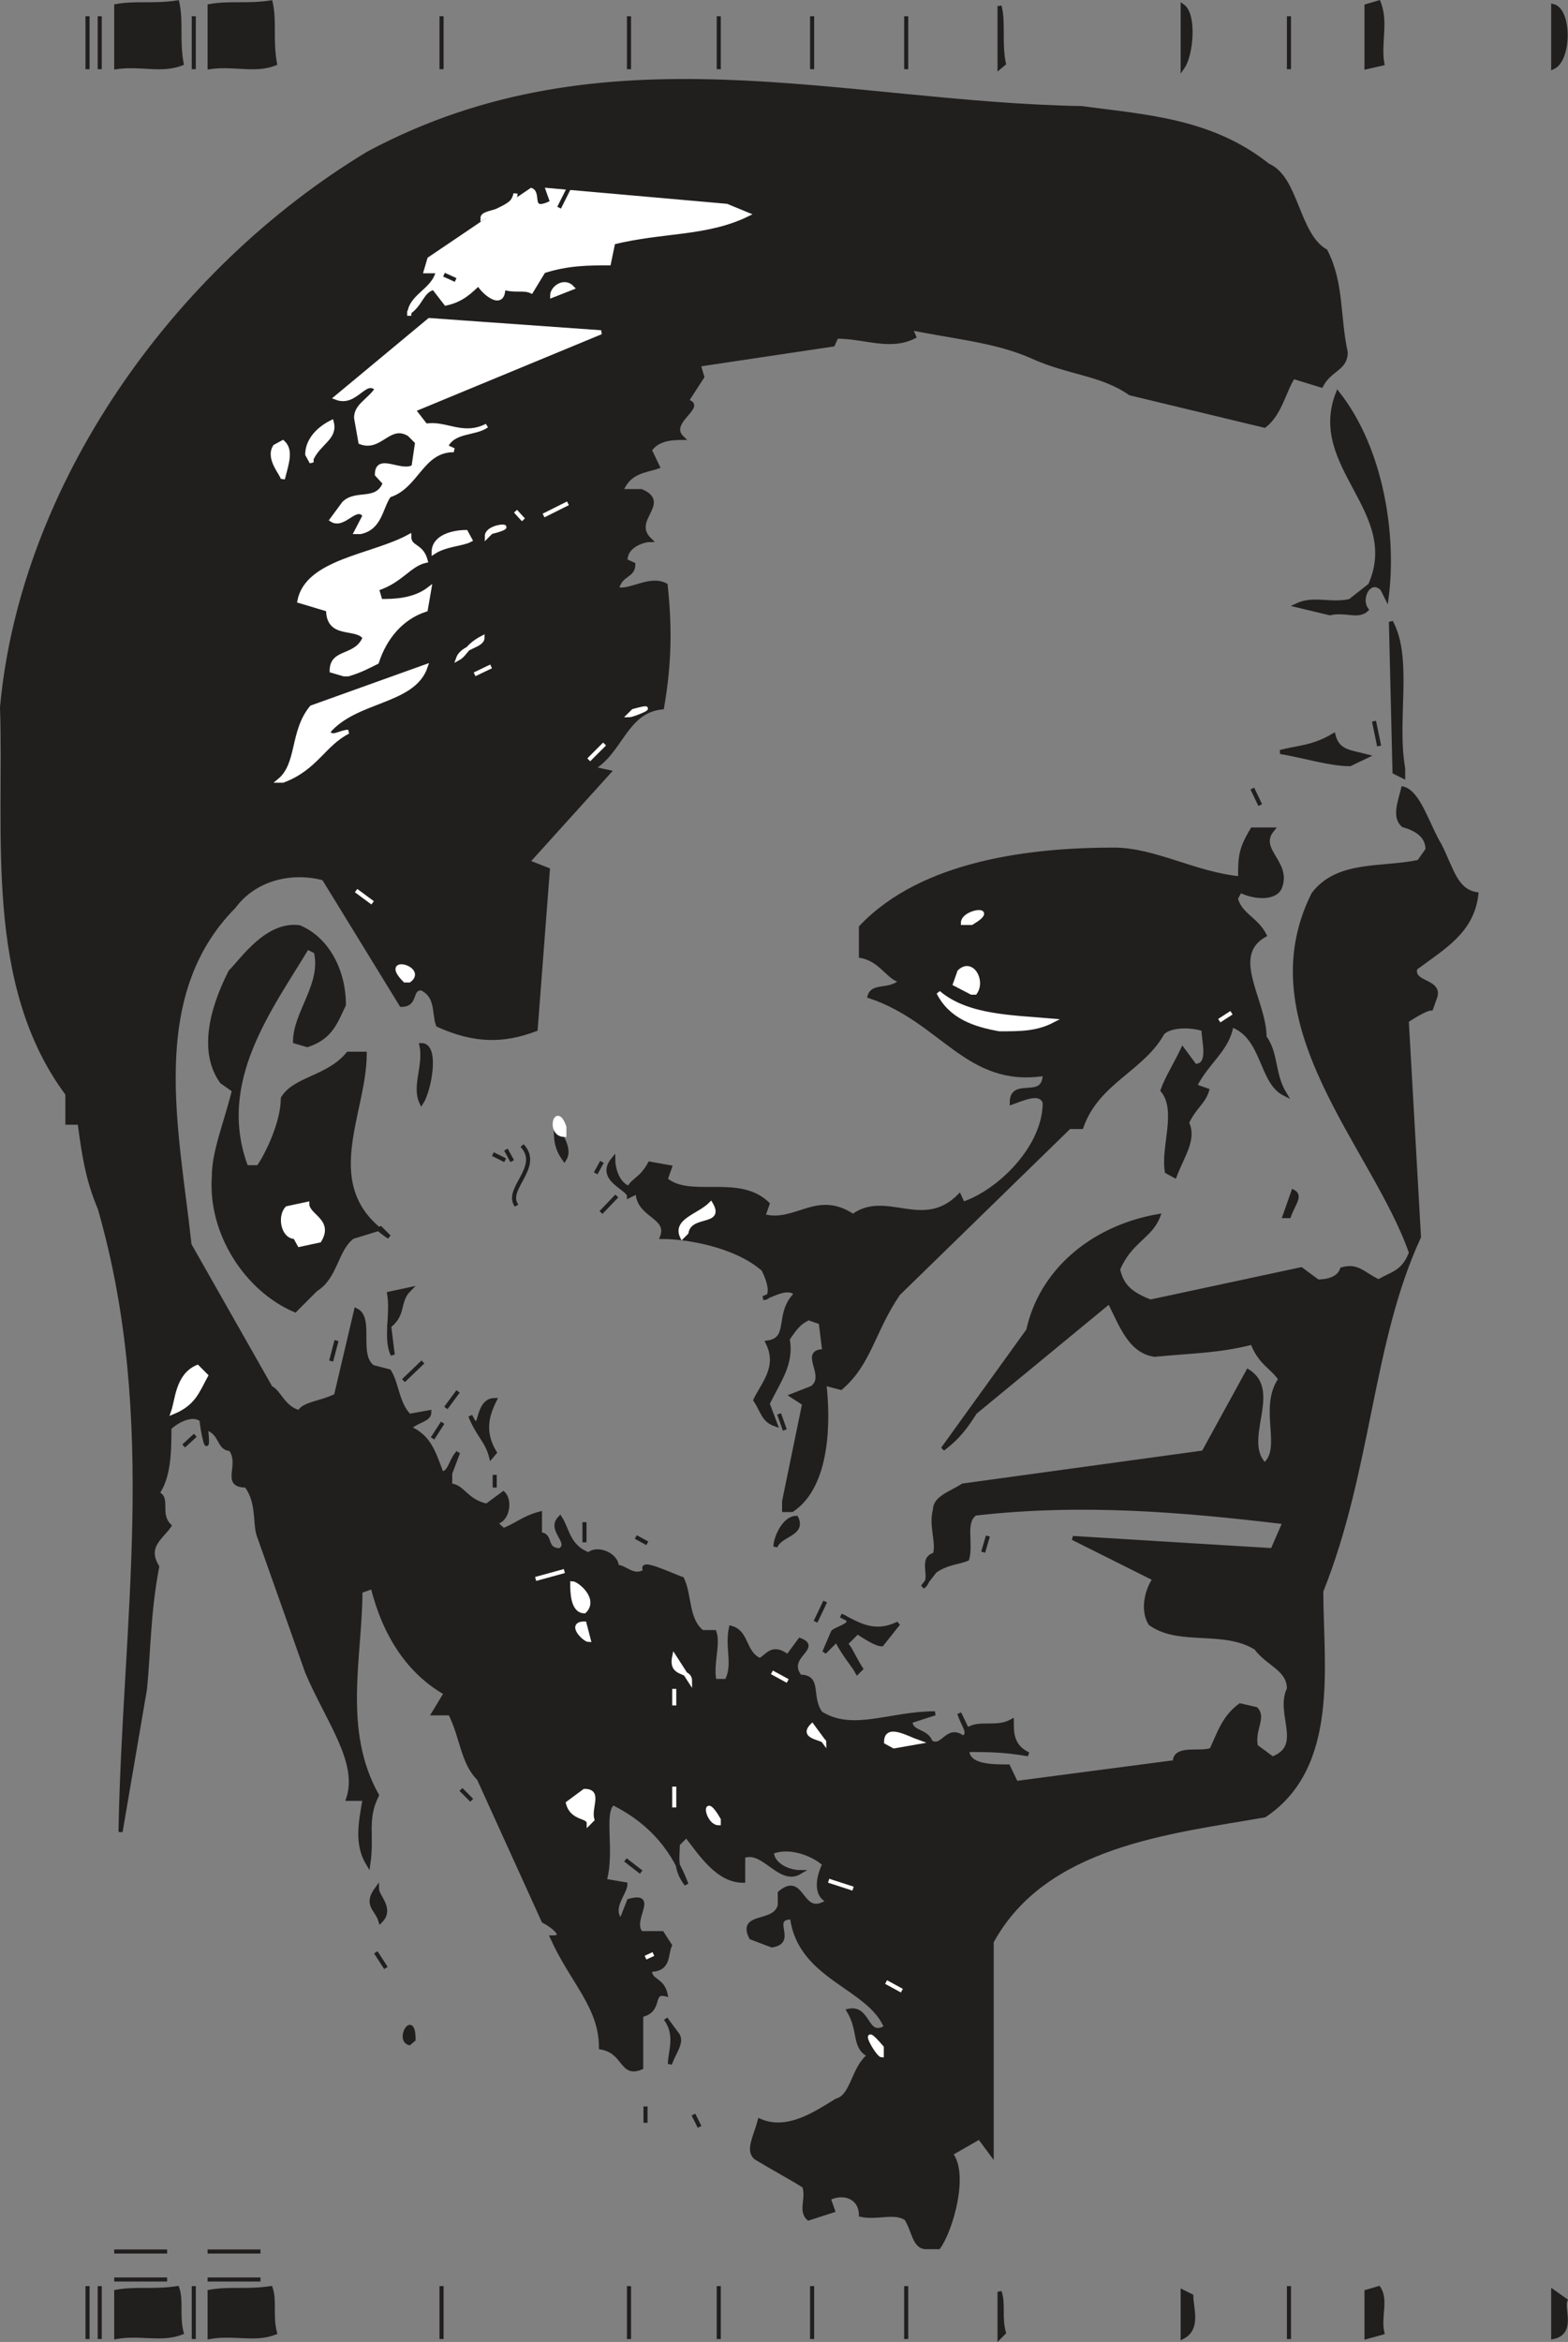 <svg width="291.123" height="434.578" viewBox="0 0 218.342 325.934" xmlns="http://www.w3.org/2000/svg"><rect x="0" y="0" width="218.342" height="325.934" fill="#808080" stroke="none"/><path style="fill:#211e1e;fill-opacity:1;fill-rule:evenodd;stroke:none" d="M34.602 840.898v-6.296c2.796-.5 5.097 0 8.5-.5.597 1.699 0 3.898.597 6.199-2.898 1.097-5.699 0-9.097.597" transform="translate(-18.414 -515.653)"/><path style="fill:none;stroke:#211e1e;stroke-width:5.7;stroke-linecap:square;stroke-linejoin:miter;stroke-miterlimit:4;stroke-opacity:1" d="M346.016 11.016v62.968c27.968 5 50.976 0 85 5 5.976-16.992 0-38.984 5.976-61.992-28.984-10.976-56.992 0-90.976-5.976zm0 0" transform="matrix(.1 0 0 -.1 -18.414 326.347)"/><path style="fill:#211e1e;fill-opacity:1;fill-rule:evenodd;stroke:none" d="M47.602 840.898v-6.296c2.898-.5 5.097 0 8.5-.5.597 1.699 0 3.898.597 6.199-2.8 1.097-5.699 0-9.097.597" transform="translate(-18.414 -515.653)"/><path style="fill:none;stroke:#211e1e;stroke-width:5.7;stroke-linecap:square;stroke-linejoin:miter;stroke-miterlimit:4;stroke-opacity:1" d="M476.016 11.016v62.968c28.984 5 50.976 0 85 5 5.976-16.992 0-38.984 5.976-61.992-28.008-10.976-56.992 0-90.976-5.976zm0 0" transform="matrix(.1 0 0 -.1 -18.414 326.347)"/><path style="fill:#211e1e;fill-opacity:1;fill-rule:evenodd;stroke:none" d="M157.602 840.898v-6.296c.597 1.699 0 3.398.597 5.699" transform="translate(-18.414 -515.653)"/><path style="fill:none;stroke:#211e1e;stroke-width:5.7;stroke-linecap:square;stroke-linejoin:miter;stroke-miterlimit:4;stroke-opacity:1" d="M1576.016 11.016v62.968c5.976-16.992 0-33.984 5.976-56.992zm0 0" transform="matrix(.1 0 0 -.1 -18.414 326.347)"/><path style="fill:#211e1e;fill-opacity:1;fill-rule:evenodd;stroke:none" d="M183.102 840.898v-6.296l1.199.597c0 1.7 1.097 4.5-1.2 5.7" transform="translate(-18.414 -515.653)"/><path style="fill:none;stroke:#211e1e;stroke-width:5.7;stroke-linecap:square;stroke-linejoin:miter;stroke-miterlimit:4;stroke-opacity:1" d="M1831.016 11.016v62.968l11.992-5.976c0-16.992 10.976-45-11.992-56.992zm0 0" transform="matrix(.1 0 0 -.1 -18.414 326.347)"/><path style="fill:#211e1e;fill-opacity:1;fill-rule:evenodd;stroke:none" d="M208.7 840.898v-6.296l1.698-.5c1.102 1.699 0 3.898.5 6.199" transform="translate(-18.414 -515.653)"/><path style="fill:none;stroke:#211e1e;stroke-width:5.7;stroke-linecap:square;stroke-linejoin:miter;stroke-miterlimit:4;stroke-opacity:1" d="M2086.992 11.016v62.968l16.992 5c11.016-16.992 0-38.984 5-61.992zm0 0" transform="matrix(.1 0 0 -.1 -18.414 326.347)"/><path style="fill:#211e1e;fill-opacity:1;fill-rule:evenodd;stroke:none" d="M234.7 840.898v-6.296l1.698 1.199c-.5 1.097 1.204 4.5-1.699 5.097" transform="translate(-18.414 -515.653)"/><path style="fill:none;stroke:#211e1e;stroke-width:5.7;stroke-linecap:square;stroke-linejoin:miter;stroke-miterlimit:4;stroke-opacity:1" d="M2346.992 11.016v62.968l16.992-11.992c-5-10.976 12.032-45-16.992-50.976zm-860.976 90.976zm0 0" transform="matrix(.1 0 0 -.1 -18.414 326.347)"/><path style="fill:#211e1e;fill-opacity:1;fill-rule:evenodd;stroke:none" d="M147.398 828.398c-1.699 0-1.699-2.296-2.796-4-1.704-1.097-4 0-6.301-.5 0-2.296-2.2-3.398-4.5-2.296l.597 1.699-3.398 1.097c-1.2-1.097 0-2.796-.602-4.5-1.699-1.097-4-2.296-6.796-4-1.102-1.097 0-2.796.597-5.097 3.903 1.699 7.903-1.102 10.7-2.801 2.3-.602 2.3-4.602 4.601-6.3-2.3-1.098-1.2-3.4-2.898-6.2 2.898-.602 2.296 4 5.199 2.3-2.301-5.698-12-6.8-13.102-15.3-3.398 0 .602 3.398-2.8 3.898L123 785.301c-1.7-3.403 3.398-1.7 4-4.5v-1.7c3.398-2.902 2.8 3.899 6.8 1.098-1.698-.597-1.698-2.8-.6-5.097-1.098-1.102-4.5-2.801-7.302-1.704 0 1.704 2.204 2.801 3.903 2.801-2.801 1.7-5.102-3.398-7.903-2.199v3.398c-3.398 0-5.699-3.398-7.898-6.296l-1.2 1.199c0 1.699-.5 3.398 1.2 5.597-1.7-4.5-4.602-8.5-10.2-11.296-1.698 1.097 0 6.796-1.198 10.796l2.898.5c0 1.204-2.3 3.403-.602 5.102l1.102-2.8c4-1.098 0 2.8 1.7 4.5h2.902l1.097 1.698c-.597 1.204 0 3.403-2.8 3.403 0 1.699 1.703 1.199 2.203 3.398-2.204-.5-.5 2.301-3.403 2.903v7.296c-2.8 1.204-2.199-2.199-5.597-2.796 0-5.704-4-9.102-6.801-15.301 2.199 0 0-1.7-1.2-2.301l-9-19.8c-2.3-2.302-2.3-5.7-4-9.098h-2.3L80.5 751.3c-5.102-2.903-8.5-8-10.2-14.801l-1.698.602c0 9.097-2.801 19.296 2.296 28.398-1.699 3.398-.597 5.602-1.199 9.602-1.699-2.801-1.097-5.704-.5-9.102h-2.3c1.703-5.102-2.797-10.8-5.7-17.602L54.4 729.2c-.5-1.699 0-4.597-1.7-6.8-3.398 0-.5-2.899-2.199-5.098-1.7 0-1.2-2.301-3.398-2.903.5 5.102-.602 0-.602-1.097-1.102-1.102-3.398 0-4.5 1.097 0 2.903 0 6.801-1.7 9.102 1.7.602 0 2.8 1.7 4.5-1.2 1.7-3.398 2.898-1.7 5.7-1.198 6.198-1.198 11.902-1.698 17L35.2 770.603c.5-29 5.602-57.301-2.898-86.801-1.7-4-2.2-7.403-2.801-11.903h-1.7v-4c-11.402-15.296-8.5-36.296-9.1-53.796 2.8-30.704 23.8-60.704 51-77.102 32.902-17.602 65.8-6.898 99.3-6.3 9 1.198 18.102 1.698 26 8 4 1.698 4 9.6 8 11.902 2.3 4.5 1.7 9 2.8 14.097 0 2.301-2.198 2.301-3.402 4.602l-3.898-1.2c-1.2 1.7-1.8 5.098-4 6.797l-18.7-4.5c-4-2.796-8.5-2.796-13.6-5.097-5.098-2.301-11.4-2.801-17-4l.5 1.199c-3.4 1.7-6.802 0-10.802 0l-.5 1.102-18.699 2.796.5 1.704-2.2 3.397c2.8.602-2.898 2.898-.602 5.102-1.097 0-3.398 0-4.5 1.699l1.102 2.3c-1.7.598-4 .598-5.102 3.399h2.801c4 1.7-1.699 4 1.2 6.8-.598 0-3.399.598-3.399 2.9l1.102.5c0 1.698-1.704 1.198-2.301 3.402 1.699.597 4.597-1.704 6.8-.5.598 5.597.598 10.699-.5 17-5.101.5-5.703 6.199-9.703 8.5l2.301.5-11.3 12.5 2.8 1.097L93 658.9c-4.5 1.703-8.5 1.703-13.602-.598-.597-1.7 0-4-2.296-5.102-1.704 0-.602 2.301-2.801 2.301L63.5 637.898c-4.5-1.199-9.602 0-12.5 3.903-12.398 12.5-7.898 31.199-6.2 47.097l11.302 19.903c1.199.5 1.699 2.8 4 3.398.597-1.199 2.796-1.199 5.097-2.3L68 698c2.3 1.102 0 6.2 2.3 7.898l2.302.602c1.097 1.7 1.097 4.5 2.796 6.2l2.801-.5c0 1.1-1.699 1.1-2.8 2.198 2.8 1.204 3.402 3.403 4.5 6.301 1.203 0 1.203-1.699 2.3-2.898l-1.097 2.898v1.7c1.699 0 2.199 2.203 5.097 2.8L88.5 723.5c1.102 1.102.5 4-1.2 4l1.2 1.102c1.7-.602 2.8-1.704 5.102-2.301v2.898c1.699 0 .5 2.2 2.796 2.2 1.704-1.098-1.699-2.797 0-4.5 1.102 1.703 1.102 4 4 5.101 1.102-1.102 3.903 0 3.903 1.7 1.199 0 2.3 1.698 4 .6-1.102-1.698 3.398.5 5.097 1.098 1.102 2.301.602 5.704 2.801 7.403h1.7c.601 1.699-.5 4.5 0 6.8h1.703c1.199-2.3 0-4.601.597-7.402 2.301.602 1.7 3.403 4 4.5 1.102-.5 1.7-2.199 3.903-.5l1.699-2.3c2.898 1.101-2.2 2.3 0 5.101 2.898 0 1.199 2.8 2.898 5.102 4.5 2.796 9.602 0 15.903 0l-3.403 1.097c0 1.7 2.2 1.2 2.801 2.903 1.7 1.097 2.3-2.301 4.5-.602 1.2-.602 0-1.7-.5-3.398l1.102 2.296c1.699-1.199 4 0 6.199-1.199 0 1.7 0 3.5 2.3 4.602-3.402-.602-5.703-.602-8.5-.602 0 2.301 3.399 2.301 5.7 2.301l1.097 2.3L182 760.899c0-2.199 3.398-1.097 5.102-1.699 1.097-2.3 1.699-4.5 4-6.199l2.199.5c1.199 1.2-.5 2.898 0 5.2l2.3 1.698c4.598-1.699.598-6.296 2.297-9.699 0-2.8-2.898-3.398-4.597-5.699-4.5-2.8-10.7-.5-14.7-3.398-1.101-1.704-.601-4.5.598-6.204l-11.398-5.699 27.8 1.7 1.7-3.899c-14.2-1.7-28.301-2.898-43.102-1.2-1.699 1.2-.5 4-1.097 6.302-1.102.5-2.801.5-4.5 1.699l-1.704 2.199c1.704-1.102-.597-3.898 1.704-4.5.5-1.7-.602-4 0-6.2 0-1.698 2.199-2.3 3.898-3.402l33.5-4.597 6.2-11.301c4.5 2.8-1.098 9.602 2.3 13 2.8-2.2-.602-7.898 2.2-11.898-1.098-1.704-2.802-2.204-3.9-5.102-4.6 1.2-8.5 1.2-13.6 1.7-3.4-.5-4.598-4-6.302-7.4L154.2 712.2c-1.097 1.698-2.199 3.402-4.5 5.1l11.903-16.5c1.699-7.902 8.5-14.198 18.097-15.902-1.097 2.903-3.898 3.403-5.597 7.403.5 2.3 1.699 3.398 4.5 4.5l21-4.5 2.296 1.699c.5 0 2.801 0 3.403-1.7 2.199-.6 2.8.598 5.097 1.7 1.704-1.102 3.403-1.102 4.5-4-5.097-14.7-22.699-31.7-13.597-49.898 3.398-4.5 9.597-3.403 14.699-4.5l1.2-1.704c0-1.699-1.2-2.796-3.4-3.398-1.198-1.102-.6-2.8 0-5.102 2.2.602 3.4 5.102 5.098 7.903 1.704 3.398 2.204 6.3 5.102 6.8-.602 5.2-4.602 7.399-8.5 10.297-.602 2.204 3.398 1.704 2.8 3.903l-.6 1.699c-.5 0-1.7.602-3.4 1.7l1.7 30.1c-6.8 14.7-6.8 32.302-13.602 49.302 0 10.199 2.301 24.398-7.898 31.199-13.102 2.3-30.602 4-38 17.597v29.5l-1.7-2.296-4 2.296c2.302 2.801 0 10.704-1.698 13" transform="translate(-18.414 -515.653)"/><path style="fill:none;stroke:#211e1e;stroke-width:5.7;stroke-linecap:square;stroke-linejoin:miter;stroke-miterlimit:4;stroke-opacity:1" d="M1473.984 136.016c-16.992 0-16.992 22.968-27.968 40-17.032 10.976-40 0-63.008 5 0 22.968-21.992 33.984-45 22.968l5.976-16.992L1310 176.016c-11.992 10.976 0 27.968-6.016 45-16.992 10.976-40 22.968-67.968 40-11.016 10.976 0 27.968 5.976 50.976 39.024-16.992 79.024 11.016 106.992 28.008 23.008 6.016 23.008 46.016 46.016 63.008-23.008 10.976-11.992 33.984-28.984 61.992 28.984 6.016 22.968-40 51.992-23.008C1395 498.984 1298.008 510 1286.992 595c-33.984 0 6.016-33.984-28.008-38.984L1230 566.992c-16.992 34.024 33.984 16.992 40 45v16.992c33.984 29.024 28.008-38.984 68.008-10.976-16.992 5.976-16.992 28.008-6.016 50.976-10.976 11.016-45 28.008-73.008 17.032 0-17.032 22.032-28.008 39.024-28.008-28.008-16.992-51.016 33.984-79.024 21.992v-33.984c-33.984 0-56.992 33.984-78.984 62.968l-11.992-11.992c0-16.992-5-33.984 11.992-55.976-16.992 45-46.016 85-101.992 112.968-16.992-10.976 0-67.968-11.992-107.968l28.984-5c0-12.032-23.008-34.024-6.016-51.016L1060 618.008c40 10.976 0-28.008 16.992-45h29.024l10.976-16.992c-5.976-12.032 0-34.024-28.008-34.024 0-16.992 17.032-11.992 22.032-33.984-22.032 5-5-23.008-34.024-29.024v-72.968c-28.008-12.032-21.992 21.992-55.976 27.968 0 57.032-40 91.016-68.008 153.008 21.992 0 0 16.992-11.992 23.008l-90 198.008c-23.008 23.008-23.008 56.992-40 90.976h-23.008L805 906.992c-51.016 29.024-85 80-101.992 148.008l-16.992-6.016c0-90.976-28.008-192.968 22.968-283.984-16.992-33.984-5.976-56.016-11.992-96.016-16.992 28.008-10.976 57.032-5 91.016h-23.008c17.032 51.016-27.968 108.008-56.992 176.016l-68.008 191.992c-5 16.992 0 45.976-16.992 68.008-33.984 0-5 28.984-21.992 50.976-16.992 0-11.992 23.008-33.984 29.024 5-51.016-6.016 0-6.016 10.976-11.016 11.016-33.984 0-45-10.976 0-29.024 0-68.008-16.992-91.016 16.992-6.016 0-28.008 16.992-45-11.992-16.992-33.984-28.984-16.992-56.992-11.992-61.992-11.992-119.024-16.992-170l-34.024-199.024c5 290 56.016 573.008-28.984 868.008-16.992 40-21.992 74.024-28.008 119.024h-16.992v40c-114.024 152.968-85 362.968-91.016 537.968C215 2586.016 425 2886.016 696.992 3050c329.024 176.016 658.008 68.984 993.008 63.008 90-11.992 181.016-16.992 260-80 40-16.992 40-96.016 80-119.024 23.008-45 16.992-90 28.008-140.976 0-23.008-21.992-23.008-34.024-46.016L1985 2738.984c-11.992-16.992-18.008-50.976-40-67.968l-186.992 45c-40 27.968-85 27.968-136.016 50.976-50.976 23.008-113.984 28.008-170 40l5-11.992c-33.984-16.992-68.008 0-108.008 0l-5-11.016-186.992-27.968 5-17.032L1140 2705c28.008-6.016-28.984-28.984-6.016-51.016-10.976 0-33.984 0-45-16.992l11.016-23.008c-16.992-5.976-40-5.976-51.016-33.984h28.008c40-16.992-16.992-40 11.992-68.008-5.976 0-33.984-5.976-33.984-28.984l11.016-5c0-16.992-17.032-11.992-23.008-34.024 16.992-5.976 45.976 17.032 68.008 5 5.976-55.976 5.976-106.992-5-170-51.016-5-57.032-61.992-97.032-85l23.008-5-113.008-125 28.008-10.976L930 1831.016c-45-17.032-85-17.032-136.016 5.976-5.976 16.992 0 40-22.968 51.016-17.032 0-6.016-23.008-28.008-23.008L635 2041.016c-45 11.992-96.016 0-125-39.024-123.984-125-78.984-311.992-61.992-470.976l113.008-199.024c11.992-5 16.992-28.008 40-33.984 5.976 11.992 27.968 11.992 50.976 23.008L680 1440c23.008-11.016 0-61.992 23.008-78.984l23.008-6.016c10.976-16.992 10.976-45 27.968-61.992l28.008 5c0-11.016-16.992-11.016-28.008-21.992 28.008-12.032 34.024-34.024 45-63.008 12.032 0 12.032 16.992 23.008 28.984l-10.976-28.984v-16.992c16.992 0 21.992-22.032 50.976-28.008L885 1185c11.016-11.016 5-40-11.992-40L885 1133.984c16.992 6.016 28.008 17.032 51.016 23.008v-28.984c16.992 0 5-21.992 27.968-21.992 17.032 10.976-16.992 27.968 0 45 11.016-17.032 11.016-40 40-51.016 11.016 11.016 39.024 0 39.024-16.992 11.992 0 23.008-16.992 40-6.016-11.016 16.992 33.984-5 50.976-10.976 11.016-23.008 6.016-57.032 28.008-74.024h16.992c6.016-16.992-5-45 0-68.008h17.032c11.992 23.008 0 46.016 5.976 74.024 23.008-6.016 16.992-34.024 40-45 11.016 5 16.992 21.992 39.024 5l16.992 23.008c28.984-11.016-21.992-23.008 0-51.016 28.984 0 11.992-28.008 28.984-51.016 45-27.968 96.016 0 159.024 0l-34.024-10.976c0-16.992 21.992-11.992 28.008-29.024 16.992-10.976 23.008 23.008 45 6.016 11.992 6.016 0 16.992-5 33.984l11.016-22.968c16.992 11.992 40 0 61.992 11.992 0-16.992 0-35 23.008-46.016-34.024 6.016-57.032 6.016-85 6.016C1531.016 805 1565 805 1588.008 805l10.976-23.008L1820 811.016c0 21.992 33.984 10.976 51.016 16.992 10.976 23.008 16.992 45 40 61.992l21.992-5c11.992-11.992-5-28.984 0-51.992l23.008-16.992c45.976 16.992 5.976 62.968 22.968 96.992 0 28.008-28.984 33.984-45.976 56.992-45 28.008-106.992 5-146.992 33.984-11.016 17.032-6.016 45 5.976 62.032l-113.984 56.992 278.008-16.992 16.992 38.984c-141.992 16.992-283.008 28.984-431.016 11.992-16.992-11.992-5-40-10.976-63.008-11.016-5-28.008-5-45-16.992L1468.984 1055c17.032 11.016-5.976 38.984 17.032 45 5 16.992-6.016 40 0 61.992 0 16.992 21.992 23.008 38.984 34.024l335 45.976L1921.992 1355c45-28.008-10.976-96.016 23.008-130 28.008 21.992-6.016 78.984 21.992 118.984-10.976 17.032-28.008 22.032-38.984 51.016-46.016-11.992-85-11.992-136.016-16.992-33.984 5-45.976 40-63.008 73.984l-186.992-153.984c-10.976-16.992-21.992-34.024-45-51.016l119.024 165c16.992 79.024 85 141.992 180.976 159.024-10.976-29.024-38.984-34.024-55.976-74.024 5-23.008 16.992-33.984 45-45l210 45 22.968-16.992c5 0 28.008 0 34.024 16.992 21.992 6.016 28.008-5.976 50.976-16.992 17.032 11.016 34.024 11.016 45 40-50.976 146.992-226.992 316.992-135.976 498.984 33.984 45 95.976 34.024 146.992 45l11.992 17.032c0 16.992-11.992 27.968-33.984 33.984-11.992 11.016-6.016 28.008 0 51.016 21.992-6.016 33.984-51.016 50.976-79.024 17.032-33.984 22.032-63.008 51.016-68.008-6.016-51.992-46.016-73.984-85-102.968-6.016-22.032 33.984-17.032 28.008-39.024l-6.016-16.992c-5 0-16.992-6.016-33.984-16.992L2160 1541.992c-68.008-146.992-68.008-323.008-136.016-493.008 0-101.992 23.008-243.984-78.984-311.992-131.016-23.008-306.016-40-380-175.976v-295l-16.992 22.968-40-22.968c23.008-28.008 0-107.032-16.992-130zm-260.976 181.992zm0 0" transform="matrix(.1 0 0 -.1 -18.414 326.347)"/><path style="fill:#211e1e;fill-opacity:1;fill-rule:evenodd;stroke:none" d="M111.7 802.898c0-1.699 1.1-4-.598-6.296l1.699 2.296c.597 1.102-.5 2.301-1.102 4" transform="translate(-18.414 -515.653)"/><path style="fill:none;stroke:#211e1e;stroke-width:5.7;stroke-linecap:square;stroke-linejoin:miter;stroke-miterlimit:4;stroke-opacity:1" d="M1116.992 391.016c0 16.992 11.016 40-5.976 62.968l16.992-22.968c5.976-11.016-5-23.008-11.016-40zm0 0" transform="matrix(.1 0 0 -.1 -18.414 326.347)"/><path style="fill:#fff;fill-opacity:1;fill-rule:evenodd;stroke:none" d="M141.2 801.7c-.598 0-3.4-5.098 0-1.098" transform="translate(-18.414 -515.653)"/><path style="fill:none;stroke:#fff;stroke-width:5.7;stroke-linecap:square;stroke-linejoin:miter;stroke-miterlimit:4;stroke-opacity:1" d="M1411.992 403.008c-5.976 0-33.984 50.976 0 10.976zm0 0" transform="matrix(.1 0 0 -.1 -18.414 326.347)"/><path style="fill:#211e1e;fill-opacity:1;fill-rule:evenodd;stroke:none" d="M75.398 800c-1.699-.5.602-4.5.602-.5" transform="translate(-18.414 -515.653)"/><path style="fill:none;stroke:#211e1e;stroke-width:5.7;stroke-linecap:square;stroke-linejoin:miter;stroke-miterlimit:4;stroke-opacity:1" d="M753.984 420c-16.992 5 6.016 45 6.016 5Zm284.024 61.992zm0 0" transform="matrix(.1 0 0 -.1 -18.414 326.347)"/><path style="fill:#fff;fill-opacity:1;fill-rule:evenodd;stroke:none" d="m144 792.7-2.2-1.2" transform="translate(-18.414 -515.653)"/><path style="fill:none;stroke:#fff;stroke-width:5.7;stroke-linecap:square;stroke-linejoin:miter;stroke-miterlimit:4;stroke-opacity:1" d="M1440 493.008 1418.008 505Zm0 0" transform="matrix(.1 0 0 -.1 -18.414 326.347)"/><path style="fill:#fff;fill-opacity:1;fill-rule:evenodd;stroke:none" d="m108.3 788.102 1.098-.5" transform="translate(-18.414 -515.653)"/><path style="fill:none;stroke:#fff;stroke-width:5.7;stroke-linecap:square;stroke-linejoin:miter;stroke-miterlimit:4;stroke-opacity:1" d="m1083.008 538.984 10.976 5zm248.984 5zm0 0" transform="matrix(.1 0 0 -.1 -18.414 326.347)"/><path style="fill:none;stroke:#211e1e;stroke-width:5.7;stroke-linecap:square;stroke-linejoin:miter;stroke-miterlimit:4;stroke-opacity:1" d="M1008.984 561.016zm0 0" transform="matrix(.1 0 0 -.1 -18.414 326.347)"/><path style="fill:#211e1e;fill-opacity:1;fill-rule:evenodd;stroke:none" d="M71.398 783c-.5-1.7-2.199-2.2-.5-4.5 0 1.102 2.204 2.8.5 4.5" transform="translate(-18.414 -515.653)"/><path style="fill:none;stroke:#211e1e;stroke-width:5.7;stroke-linecap:square;stroke-linejoin:miter;stroke-miterlimit:4;stroke-opacity:1" d="M713.984 590c-5 16.992-21.992 21.992-5 45 0-11.016 22.032-28.008 5-45zm0 0" transform="matrix(.1 0 0 -.1 -18.414 326.347)"/><path style="fill:#fff;fill-opacity:1;fill-rule:evenodd;stroke:none" d="m137.2 778.5-3.4-1.102" transform="translate(-18.414 -515.653)"/><path style="fill:none;stroke:#fff;stroke-width:5.7;stroke-linecap:square;stroke-linejoin:miter;stroke-miterlimit:4;stroke-opacity:1" d="m1371.992 635-33.984 11.016zM1060 651.992zm0 0" transform="matrix(.1 0 0 -.1 -18.414 326.347)"/><path style="fill:#211e1e;fill-opacity:1;fill-rule:evenodd;stroke:none" d="m107.7 776.2-2.2-1.7" transform="translate(-18.414 -515.653)"/><path style="fill:none;stroke:#211e1e;stroke-width:5.7;stroke-linecap:square;stroke-linejoin:miter;stroke-miterlimit:4;stroke-opacity:1" d="M1076.992 658.008 1055 675Zm0 0" transform="matrix(.1 0 0 -.1 -18.414 326.347)"/><path style="fill:none;stroke:#fff;stroke-width:5.7;stroke-linecap:square;stroke-linejoin:miter;stroke-miterlimit:4;stroke-opacity:1" d="M1263.984 696.992zm0 0" transform="matrix(.1 0 0 -.1 -18.414 326.347)"/><path style="fill:#fff;fill-opacity:1;fill-rule:evenodd;stroke:none" d="M100.398 769.398c0-1.097-2.296-.5-2.898-2.796l2.3-1.704c2.302 0 .598 2.301 1.098 4" transform="translate(-18.414 -515.653)"/><path style="fill:none;stroke:#fff;stroke-width:5.7;stroke-linecap:square;stroke-linejoin:miter;stroke-miterlimit:4;stroke-opacity:1" d="M1003.984 726.016c0 10.976-22.968 5-28.984 27.968l23.008 17.032c23.008 0 5.976-23.008 10.976-40zm0 0" transform="matrix(.1 0 0 -.1 -18.414 326.347)"/><path style="fill:#fff;fill-opacity:1;fill-rule:evenodd;stroke:none" d="M118.5 769.398c-1.7 0-2.3-4.5 0-.5" transform="translate(-18.414 -515.653)"/><path style="fill:none;stroke:#fff;stroke-width:5.7;stroke-linecap:square;stroke-linejoin:miter;stroke-miterlimit:4;stroke-opacity:1" d="M1185 726.016c-16.992 0-23.008 45 0 5zm28.008 5zm0 0" transform="matrix(.1 0 0 -.1 -18.414 326.347)"/><path style="fill:none;stroke:#211e1e;stroke-width:5.7;stroke-linecap:square;stroke-linejoin:miter;stroke-miterlimit:4;stroke-opacity:1" d="M890 743.008zm181.992 5zm0 0" transform="matrix(.1 0 0 -.1 -18.414 326.347)"/><path style="fill:none;stroke:#fff;stroke-width:5.7;stroke-linecap:square;stroke-linejoin:miter;stroke-miterlimit:4;stroke-opacity:1" d="M1123.008 748.008v28.984zM906.992 760zm271.992 0zM1480 776.992zm0 0" transform="matrix(.1 0 0 -.1 -18.414 326.347)"/><path style="fill:#fff;fill-opacity:1;fill-rule:evenodd;stroke:none" d="m142.898 758.7-1.097-.598c0-2.301 2.8-.602 4.5 0" transform="translate(-18.414 -515.653)"/><path style="fill:none;stroke:#fff;stroke-width:5.7;stroke-linecap:square;stroke-linejoin:miter;stroke-miterlimit:4;stroke-opacity:1" d="m1428.984 833.008-10.976 5.976c0 23.008 28.008 6.016 45 0zm0 0" transform="matrix(.1 0 0 -.1 -18.414 326.347)"/><path style="fill:#fff;fill-opacity:1;fill-rule:evenodd;stroke:none" d="M133.2 758.102c0-.602-3.4-.602-1.7-2.301" transform="translate(-18.414 -515.653)"/><path style="fill:none;stroke:#fff;stroke-width:5.7;stroke-linecap:square;stroke-linejoin:miter;stroke-miterlimit:4;stroke-opacity:1" d="M1331.992 838.984c0 6.016-33.984 6.016-16.992 23.008ZM1185 868.008zm6.016 0zM930 878.984zM1123.008 890v23.008zm0 0" transform="matrix(.1 0 0 -.1 -18.414 326.347)"/><path style="fill:none;stroke:#211e1e;stroke-width:5.7;stroke-linecap:square;stroke-linejoin:miter;stroke-miterlimit:4;stroke-opacity:1" d="M1388.984 906.992zm-231.992 6.016zm0 0" transform="matrix(.1 0 0 -.1 -18.414 326.347)"/><path style="fill:#fff;fill-opacity:1;fill-rule:evenodd;stroke:none" d="M114.5 749.602c0-1.704-2.8-.602-2.2-3.403" transform="translate(-18.414 -515.653)"/><path style="fill:none;stroke:#fff;stroke-width:5.7;stroke-linecap:square;stroke-linejoin:miter;stroke-miterlimit:4;stroke-opacity:1" d="M1145 923.984c0 17.032-28.008 6.016-21.992 34.024zm0 0" transform="matrix(.1 0 0 -.1 -18.414 326.347)"/><path style="fill:#fff;fill-opacity:1;fill-rule:evenodd;stroke:none" d="m128.102 749.602-2.204-1.204" transform="translate(-18.414 -515.653)"/><path style="fill:none;stroke:#fff;stroke-width:5.7;stroke-linecap:square;stroke-linejoin:miter;stroke-miterlimit:4;stroke-opacity:1" d="m1281.016 923.984-22.032 12.032zm0 0" transform="matrix(.1 0 0 -.1 -18.414 326.347)"/><path style="fill:#211e1e;fill-opacity:1;fill-rule:evenodd;stroke:none" d="M137.8 748.398c-.6-1.097-1.698-2.199-2.902-4.5l-1.699 1.704 1.2-2.801c.5-.602 3.902-1.2 1.101-2.301 2.3 1.102 4.5 2.8 8 1.102l-2.3 2.898c-.598 0-1.7-.602-3.4-1.7l-1.698 1.7c.5 0 1.097 1.7 2.199 3.398" transform="translate(-18.414 -515.653)"/><path style="fill:none;stroke:#211e1e;stroke-width:5.7;stroke-linecap:square;stroke-linejoin:miter;stroke-miterlimit:4;stroke-opacity:1" d="M1378.008 936.016c-6.016 10.976-16.992 21.992-29.024 45l-16.992-17.032 11.992 28.008c5 6.016 39.024 11.992 11.016 23.008 23.008-11.016 45-28.008 80-11.016L1411.992 975c-5.976 0-16.992 6.016-33.984 16.992L1361.016 975c5 0 10.976-16.992 21.992-33.984zm0 0" transform="matrix(.1 0 0 -.1 -18.414 326.347)"/><path style="fill:none;stroke:#fff;stroke-width:5.7;stroke-linecap:square;stroke-linejoin:miter;stroke-miterlimit:4;stroke-opacity:1" d="M1021.016 953.008zm0 0" transform="matrix(.1 0 0 -.1 -18.414 326.347)"/><path style="fill:none;stroke:#211e1e;stroke-width:5.7;stroke-linecap:square;stroke-linejoin:miter;stroke-miterlimit:4;stroke-opacity:1" d="M1008.984 970zm0 0" transform="matrix(.1 0 0 -.1 -18.414 326.347)"/><path style="fill:#fff;fill-opacity:1;fill-rule:evenodd;stroke:none" d="M100.398 743.898c-.597 0-2.898-2.296-.597-2.296" transform="translate(-18.414 -515.653)"/><path style="fill:none;stroke:#fff;stroke-width:5.7;stroke-linecap:square;stroke-linejoin:miter;stroke-miterlimit:4;stroke-opacity:1" d="M1003.984 981.016c-5.976 0-28.984 22.968-5.976 22.968zm34.024 22.968zm0 0" transform="matrix(.1 0 0 -.1 -18.414 326.347)"/><path style="fill:none;stroke:#211e1e;stroke-width:5.7;stroke-linecap:square;stroke-linejoin:miter;stroke-miterlimit:4;stroke-opacity:1" d="M1456.992 1008.984zm0 0" transform="matrix(.1 0 0 -.1 -18.414 326.347)"/><path style="fill:#fff;fill-opacity:1;fill-rule:evenodd;stroke:none" d="M99.8 739.898c-1.698 0-1.698-2.796-1.698-3.898.597 0 3.398 2.2 1.699 3.898" transform="translate(-18.414 -515.653)"/><path style="fill:none;stroke:#fff;stroke-width:5.7;stroke-linecap:square;stroke-linejoin:miter;stroke-miterlimit:4;stroke-opacity:1" d="M998.008 1021.016c-16.992 0-16.992 27.968-16.992 38.984 5.976 0 33.984-21.992 16.992-38.984zm-61.992 10.976zm0 0" transform="matrix(.1 0 0 -.1 -18.414 326.347)"/><path style="fill:#fff;fill-opacity:1;fill-rule:evenodd;stroke:none" d="m93 735.398 4-1.097" transform="translate(-18.414 -515.653)"/><path style="fill:none;stroke:#fff;stroke-width:5.7;stroke-linecap:square;stroke-linejoin:miter;stroke-miterlimit:4;stroke-opacity:1" d="m930 1066.016 40 10.976zm-33.984 45zm0 0" transform="matrix(.1 0 0 -.1 -18.414 326.347)"/><path style="fill:#211e1e;fill-opacity:1;fill-rule:evenodd;stroke:none" d="M126.398 730.898c0-1.199 1.204-4 2.903-4 1.097 2.301-2.301 2.301-2.903 4" transform="translate(-18.414 -515.653)"/><path style="fill:none;stroke:#211e1e;stroke-width:5.7;stroke-linecap:square;stroke-linejoin:miter;stroke-miterlimit:4;stroke-opacity:1" d="M1263.984 1111.016c0 11.992 12.032 40 29.024 40 10.976-23.008-23.008-23.008-29.024-40zm-265.976 5.976V1145Zm61.992 0zm0 0" transform="matrix(.1 0 0 -.1 -18.414 326.347)"/><path style="fill:#211e1e;fill-opacity:1;fill-rule:evenodd;stroke:none" d="M127.602 725.8v-1.198L130.398 711l-1.699-1.102 2.801-1.097c2.3-1.7-1.7-5.102 1.7-5.102l-.5-4-1.7-.597c-1.2.597-1.7 1.097-2.898 2.898.597 3.398-1.102 5.602-2.801 9l1.097 2.898c-1.699-.597-1.699-1.699-2.796-3.398 1.097-2.3 3.398-4.602 1.699-8 3.398-.5 1.097-4 4-6.8-1.2-1.098-2.903 0-4.602.6 1.7 0 .602-2.902 0-4-3.898-3.402-10.699-4.5-14.097-4.5 1.097-2.902-3.403-2.902-3.403-6.3l-1.199.602c0-1.102-4.5-2.301-2.2-5.102 0 1.102.5 3.398 2.2 4 .602-1.2 1.7-1.2 2.898-3.398l2.801.5-.597 1.699c3.398 2.898 10.199-.5 14.199 3.398l-.602 1.7c4.602 1.203 7.403-3.399 12.5 0 4.602-3.399 9.7 2.3 14.801-2.797l.5 1.097c5.102-1.699 11.398-7.898 11.398-14.097-.597-1.704-2.898-.602-4.597 0 0-3.403 4.597 0 4.597-4-10.796 1.699-14.199-7.403-24.398-10.801.5-1.7 2.8-.5 4.5-2.2-1.7 0-2.8-2.902-5.7-3.402v-4c8.598-9.097 23.9-10.8 35.2-10.8 5.7 0 11.3 3.402 17.602 4 0-2.899 0-4 1.699-6.797h2.8c-2.3 2.796 2.297 4.5 1.098 7.898-.5 1.7-3.398 1.7-5.597.602l-.602 1.097c.602 2.301 2.8 2.801 4 5.102-5.102 2.898 0 9.097 0 14.199 1.7 2.3 1.102 5.102 2.8 7.898-3.402-1.699-2.8-7.898-7.402-9.597-.5 3.398-3.398 5.097-5.097 8.5l1.699.597c-.5 1.704-1.7 2.204-2.8 4.5 1.1 2.301-.598 4.5-1.7 7.403l-1.102-.602c-.597-3.398 1.704-8.5-.597-11.3.597-1.7 1.699-3.399 2.8-5.7l1.7 2.301c2.3 0 1.199-3.398 1.199-5.102-1.7-.597-4.602-.597-5.7.5-2.8 5.102-9.1 6.801-11.3 13.102h-1.7l-23.8 23.2c-3.5 5.1-4 9.698-8 13.1l-2.3-.6c.6 5.1.6 14.198-4.5 17.6" transform="translate(-18.414 -515.653)"/><path style="fill:none;stroke:#211e1e;stroke-width:5.7;stroke-linecap:square;stroke-linejoin:miter;stroke-miterlimit:4;stroke-opacity:1" d="M1276.016 1161.992v11.992L1303.984 1310l-16.992 11.016 28.008 10.976c23.008 16.992-16.992 51.016 16.992 51.016l-5 40-16.992 5.976c-11.992-5.976-16.992-10.976-28.984-28.984 5.976-33.984-11.016-56.016-28.008-90l10.976-28.984c-16.992 5.976-16.992 16.992-27.968 33.984 10.976 23.008 33.984 46.016 16.992 80 33.984 5 10.976 40 40 68.008-11.992 10.976-29.024 0-46.016-6.016 16.992 0 6.016 29.024 0 40-38.984 34.024-106.992 45-140.976 45 10.976 29.024-34.024 29.024-34.024 63.008l-11.992-6.016c0 11.016-45 23.008-21.992 51.016 0-11.016 5-33.984 21.992-40 6.016 11.992 16.992 11.992 28.984 33.984l28.008-5-5.976-16.992c33.984-28.984 101.992 5 141.992-33.984l-6.016-16.992c46.016-12.032 74.024 33.984 125 0 46.016 33.984 96.992-23.008 148.008 27.968l5-10.976c51.016 16.992 113.984 78.984 113.984 140.976-5.976 17.032-28.984 6.016-45.976 0 0 34.024 45.976 0 45.976 40-107.968-16.992-141.992 74.024-243.984 108.008 5 16.992 28.008 5 45 21.992-16.992 0-28.008 29.024-56.992 34.024v40c85.976 90.976 238.984 108.008 351.992 108.008 56.992 0 113.008-34.024 176.016-40 0 28.984 0 40 16.992 67.968h28.008c-23.008-27.968 22.968-45 10.976-78.984-5-16.992-33.984-16.992-55.976-6.016l-6.016-10.976c6.016-23.008 28.008-28.008 40-51.016-51.016-28.984 0-90.976 0-141.992 16.992-23.008 11.016-51.016 28.008-78.984-34.024 16.992-28.008 78.984-74.024 95.976-5-33.984-33.984-50.976-50.976-85l16.992-5.976c-5-17.032-16.992-22.032-28.008-45 11.016-23.008-5.976-45-16.992-74.024l-11.016 6.016c-5.976 33.984 17.032 85-5.976 113.008 5.976 16.992 16.992 33.984 28.008 56.992l16.992-23.008c23.008 0 11.992 33.984 11.992 51.016-16.992 5.976-46.016 5.976-56.992-5C1775 1775 1711.992 1758.008 1690 1695h-16.992L1435 1463.008c-35-51.016-40-96.992-80-131.016l-23.008 6.016c6.016-51.016 6.016-141.992-45-176.016zm0 0" transform="matrix(.1 0 0 -.1 -18.414 326.347)"/><path style="fill:none;stroke:#fff;stroke-width:5.7;stroke-linecap:square;stroke-linejoin:miter;stroke-miterlimit:4;stroke-opacity:1" d="M771.016 1225zm0 0" transform="matrix(.1 0 0 -.1 -18.414 326.347)"/><path style="fill:#211e1e;fill-opacity:1;fill-rule:evenodd;stroke:none" d="M86.8 718.398c-.6-2.296-1.698-2.796-2.902-5.699 1.704 3.403.602-2.199 3.403-2.199-1.102 2.2-1.7 4.5 0 7.3" transform="translate(-18.414 -515.653)"/><path style="fill:none;stroke:#211e1e;stroke-width:5.7;stroke-linecap:square;stroke-linejoin:miter;stroke-miterlimit:4;stroke-opacity:1" d="M868.008 1236.016c-6.016 22.968-16.992 27.968-29.024 56.992C856.016 1258.984 845 1315 873.008 1315c-11.016-21.992-16.992-45 0-73.008zm0 0" transform="matrix(.1 0 0 -.1 -18.414 326.347)"/><path style="fill:#fff;fill-opacity:1;fill-rule:evenodd;stroke:none" d="M42.5 712.2c.602-1.7.602-5.098 3.398-6.302l1.204 1.204c-1.204 2.199-1.704 3.898-4.602 5.097" transform="translate(-18.414 -515.653)"/><path style="fill:none;stroke:#fff;stroke-width:5.7;stroke-linecap:square;stroke-linejoin:miter;stroke-miterlimit:4;stroke-opacity:1" d="M425 1298.008c6.016 16.992 6.016 50.976 33.984 63.008l12.032-12.032c-12.032-21.992-17.032-38.984-46.016-50.976Zm0 0" transform="matrix(.1 0 0 -.1 -18.414 326.347)"/><path style="fill:#211e1e;fill-opacity:1;fill-rule:evenodd;stroke:none" d="m80.5 711.602 1.7-2.301" transform="translate(-18.414 -515.653)"/><path style="fill:none;stroke:#211e1e;stroke-width:5.7;stroke-linecap:square;stroke-linejoin:miter;stroke-miterlimit:4;stroke-opacity:1" d="m805 1303.984 16.992 23.008zm505 0zm56.016 0zm0 0" transform="matrix(.1 0 0 -.1 -18.414 326.347)"/><path style="fill:#211e1e;fill-opacity:1;fill-rule:evenodd;stroke:none" d="M73.102 704.2c-1.102-2.2 0-5.7-.5-8.5l2.796-.598c-1.699 1.699-.597 3.398-2.796 5.097" transform="translate(-18.414 -515.653)"/><path style="fill:none;stroke:#211e1e;stroke-width:5.7;stroke-linecap:square;stroke-linejoin:miter;stroke-miterlimit:4;stroke-opacity:1" d="M731.016 1378.008c-11.016 21.992 0 56.992-5 85l27.968 5.976c-16.992-16.992-5.976-33.984-27.968-50.976Zm0 0" transform="matrix(.1 0 0 -.1 -18.414 326.347)"/><path style="fill:#211e1e;fill-opacity:1;fill-rule:evenodd;stroke:none" d="M59.5 698c-6.8-2.898-11.898-10.8-11.3-18.7 0-3.402 1.698-7.402 2.8-11.902l-1.7-1.199c-2.8-3.898-1.698-9.597 1.2-15.3 1.7-1.7 5.102-6.797 9.602-6.2 4 1.7 6.199 6.2 6.199 10.801-1.102 2.2-1.7 4.5-5.102 5.602l-1.699-.5c0-4 4-8 2.898-12.5L61.2 647.5c-5.097 8.5-13 18.7-8.5 30.602h1.7c1.203-1.704 3.402-6.204 3.402-9.602 1.699-2.8 6.3-2.8 9.097-6.2H69.2c0 8.5-6.8 18.7 3.403 25.5l-1.204-1.198L67.5 687.8c-2.3 1.699-2.3 5.597-5.102 7.3" transform="translate(-18.414 -515.653)"/><path style="fill:none;stroke:#211e1e;stroke-width:5.7;stroke-linecap:square;stroke-linejoin:miter;stroke-miterlimit:4;stroke-opacity:1" d="M595 1440c-68.008 28.984-118.984 108.008-113.008 186.992 0 34.024 16.992 74.024 28.008 119.024l-16.992 11.992C465 1796.992 476.016 1853.984 505 1911.016c16.992 16.992 51.016 67.968 96.016 61.992 40-16.992 61.992-61.992 61.992-108.008-11.016-21.992-16.992-45-51.016-56.016l-16.992 5c0 40 40 80 28.984 125L611.992 1945c-50.976-85-130-186.992-85-306.016h16.992c12.032 17.032 34.024 62.032 34.024 96.016 16.992 28.008 63.008 28.008 90.976 61.992h23.008c0-85-68.008-186.992 34.024-255l-12.032 11.992L675 1541.992c-23.008-16.992-23.008-55.976-51.016-73.008Zm0 0" transform="matrix(.1 0 0 -.1 -18.414 326.347)"/><path style="fill:none;stroke:#fff;stroke-width:5.7;stroke-linecap:square;stroke-linejoin:miter;stroke-miterlimit:4;stroke-opacity:1" d="M1303.984 1451.992zm709.024 45zm-720 11.016zM1218.984 1520zm40 0zm0 0" transform="matrix(.1 0 0 -.1 -18.414 326.347)"/><path style="fill:#fff;fill-opacity:1;fill-rule:evenodd;stroke:none" d="m60.102 688.898-.602-1.097c-1.7 0-2.2-2.903-1.102-4l2.801-.602c0 1.7 3.403 2.301 1.7 5.102" transform="translate(-18.414 -515.653)"/><path style="fill:none;stroke:#fff;stroke-width:5.7;stroke-linecap:square;stroke-linejoin:miter;stroke-miterlimit:4;stroke-opacity:1" d="M601.016 1531.016 595 1541.992c-16.992 0-21.992 29.024-11.016 40l28.008 6.016c0-16.992 34.024-23.008 16.992-51.016zm713.984 5.976zm0 0" transform="matrix(.1 0 0 -.1 -18.414 326.347)"/><path style="fill:#fff;fill-opacity:1;fill-rule:evenodd;stroke:none" d="M113.398 687.8c-1.097-2.3 2.301-2.902 4-4.6 1.704 2.902-2.898 1.198-3.398 4" transform="translate(-18.414 -515.653)"/><path style="fill:none;stroke:#fff;stroke-width:5.7;stroke-linecap:square;stroke-linejoin:miter;stroke-miterlimit:4;stroke-opacity:1" d="M1133.984 1541.992c-10.976 23.008 23.008 29.024 40 46.016 17.032-29.024-28.984-11.992-33.984-40zm0 0" transform="matrix(.1 0 0 -.1 -18.414 326.347)"/><path style="fill:#211e1e;fill-opacity:1;fill-rule:evenodd;stroke:none" d="m197.3 684.898 1.2-3.398c1.102.602 0 1.7-.602 3.398" transform="translate(-18.414 -515.653)"/><path style="fill:none;stroke:#211e1e;stroke-width:5.7;stroke-linecap:square;stroke-linejoin:miter;stroke-miterlimit:4;stroke-opacity:1" d="M1973.008 1571.016 1985 1605c11.016-6.016 0-16.992-6.016-33.984zm0 0" transform="matrix(.1 0 0 -.1 -18.414 326.347)"/><path style="fill:#211e1e;fill-opacity:1;fill-rule:evenodd;stroke:none" d="m102.102 684.398 2.199-2.296" transform="translate(-18.414 -515.653)"/><path style="fill:none;stroke:#211e1e;stroke-width:5.7;stroke-linecap:square;stroke-linejoin:miter;stroke-miterlimit:4;stroke-opacity:1" d="m1021.016 1576.016 21.992 22.968zm0 0" transform="matrix(.1 0 0 -.1 -18.414 326.347)"/><path style="fill:none;stroke:#fff;stroke-width:5.7;stroke-linecap:square;stroke-linejoin:miter;stroke-miterlimit:4;stroke-opacity:1" d="M1191.016 1593.008zm-635 11.992zm0 0" transform="matrix(.1 0 0 -.1 -18.414 326.347)"/><path style="fill:none;stroke:#211e1e;stroke-width:5.7;stroke-linecap:square;stroke-linejoin:miter;stroke-miterlimit:4;stroke-opacity:1" d="M873.008 1616.016zm-164.024 16.992zm0 0" transform="matrix(.1 0 0 -.1 -18.414 326.347)"/><path style="fill:#211e1e;fill-opacity:1;fill-rule:evenodd;stroke:none" d="M97 677c-1.2-1.7-1.2-2.8-1.2-5.102 0 1.102 2.302 3.403 1.2 5.102" transform="translate(-18.414 -515.653)"/><path style="fill:none;stroke:#211e1e;stroke-width:5.7;stroke-linecap:square;stroke-linejoin:miter;stroke-miterlimit:4;stroke-opacity:1" d="M970 1650c-11.992 16.992-11.992 28.008-11.992 51.016 0-11.016 23.008-34.024 11.992-51.016Zm-118.984 40zm0 0" transform="matrix(.1 0 0 -.1 -18.414 326.347)"/><path style="fill:#fff;fill-opacity:1;fill-rule:evenodd;stroke:none" d="M97 672.5c-1.2-3.398-2.3 1.102 0 1.102" transform="translate(-18.414 -515.653)"/><path style="fill:none;stroke:#fff;stroke-width:5.7;stroke-linecap:square;stroke-linejoin:miter;stroke-miterlimit:4;stroke-opacity:1" d="M970 1695c-11.992 33.984-23.008-11.016 0-11.016zm0 0" transform="matrix(.1 0 0 -.1 -18.414 326.347)"/><path style="fill:#211e1e;fill-opacity:1;fill-rule:evenodd;stroke:none" d="M77.102 669.102c-1.102-2.301.597-5.102 0-8 2.296 0 1.097 6.296 0 8" transform="translate(-18.414 -515.653)"/><path style="fill:none;stroke:#211e1e;stroke-width:5.7;stroke-linecap:square;stroke-linejoin:miter;stroke-miterlimit:4;stroke-opacity:1" d="M771.016 1728.984c-11.016 23.008 5.976 51.016 0 80 22.968 0 10.976-62.968 0-80zm0 0" transform="matrix(.1 0 0 -.1 -18.414 326.347)"/><path style="fill:none;stroke:#fff;stroke-width:5.7;stroke-linecap:square;stroke-linejoin:miter;stroke-miterlimit:4;stroke-opacity:1" d="M1820 1746.016zm0 0" transform="matrix(.1 0 0 -.1 -18.414 326.347)"/><path style="fill:#fff;fill-opacity:1;fill-rule:evenodd;stroke:none" d="M157.602 658.898c-3.403-.597-6.801-1.699-8.5-5.097 4 3.398 10.199 3.398 15.898 3.898-2.3 1.2-4.5 1.2-7.398 1.2" transform="translate(-18.414 -515.653)"/><path style="fill:none;stroke:#fff;stroke-width:5.7;stroke-linecap:square;stroke-linejoin:miter;stroke-miterlimit:4;stroke-opacity:1" d="M1576.016 1831.016c-34.024 5.976-68.008 16.992-85 50.976 40-33.984 101.992-33.984 158.984-38.984-23.008-11.992-45-11.992-73.984-11.992zm107.968 11.992zm0 0" transform="matrix(.1 0 0 -.1 -18.414 326.347)"/><path style="fill:#fff;fill-opacity:1;fill-rule:evenodd;stroke:none" d="m188.2 657.7 1.698-1.098" transform="translate(-18.414 -515.653)"/><path style="fill:none;stroke:#fff;stroke-width:5.7;stroke-linecap:square;stroke-linejoin:miter;stroke-miterlimit:4;stroke-opacity:1" d="m1881.992 1843.008 16.992 10.976zm0 0" transform="matrix(.1 0 0 -.1 -18.414 326.347)"/><path style="fill:#fff;fill-opacity:1;fill-rule:evenodd;stroke:none" d="m153.7 653.8-2.302-1.198.602-1.704c1.7-1.699 3.398 1.204 2.2 2.903" transform="translate(-18.414 -515.653)"/><path style="fill:none;stroke:#fff;stroke-width:5.7;stroke-linecap:square;stroke-linejoin:miter;stroke-miterlimit:4;stroke-opacity:1" d="m1536.992 1881.992-23.008 11.992 6.016 17.032c16.992 16.992 33.984-12.032 21.992-29.024zm0 0" transform="matrix(.1 0 0 -.1 -18.414 326.347)"/><path style="fill:none;stroke:#211e1e;stroke-width:5.7;stroke-linecap:square;stroke-linejoin:miter;stroke-miterlimit:4;stroke-opacity:1" d="M573.008 1888.008zm0 0" transform="matrix(.1 0 0 -.1 -18.414 326.347)"/><path style="fill:#fff;fill-opacity:1;fill-rule:evenodd;stroke:none" d="M74.8 652.102c-3.402-3.403 2.9-1.704.598 0" transform="translate(-18.414 -515.653)"/><path style="fill:none;stroke:#fff;stroke-width:5.7;stroke-linecap:square;stroke-linejoin:miter;stroke-miterlimit:4;stroke-opacity:1" d="M748.008 1898.984c-34.024 34.024 28.984 17.032 5.976 0zm0 0" transform="matrix(.1 0 0 -.1 -18.414 326.347)"/><path style="fill:#fff;fill-opacity:1;fill-rule:evenodd;stroke:none" d="M152.5 644.102c0-1.704 5.102-2.301 1.2 0" transform="translate(-18.414 -515.653)"/><path style="fill:none;stroke:#fff;stroke-width:5.7;stroke-linecap:square;stroke-linejoin:miter;stroke-miterlimit:4;stroke-opacity:1" d="M1525 1978.984c0 17.032 51.016 23.008 11.992 0zm51.016 11.016zm0 0" transform="matrix(.1 0 0 -.1 -18.414 326.347)"/><path style="fill:#fff;fill-opacity:1;fill-rule:evenodd;stroke:none" d="m70.3 641.3-2.3-1.698" transform="translate(-18.414 -515.653)"/><path style="fill:none;stroke:#fff;stroke-width:5.7;stroke-linecap:square;stroke-linejoin:miter;stroke-miterlimit:4;stroke-opacity:1" d="M703.008 2006.992 680 2023.984Zm0 0" transform="matrix(.1 0 0 -.1 -18.414 326.347)"/><path style="fill:#211e1e;fill-opacity:1;fill-rule:evenodd;stroke:none" d="m193.898 627.7-1.097-2.302" transform="translate(-18.414 -515.653)"/><path style="fill:none;stroke:#211e1e;stroke-width:5.7;stroke-linecap:square;stroke-linejoin:miter;stroke-miterlimit:4;stroke-opacity:1" d="m1938.984 2143.008-10.976 23.008zm0 0" transform="matrix(.1 0 0 -.1 -18.414 326.347)"/><path style="fill:#fff;fill-opacity:1;fill-rule:evenodd;stroke:none" d="M57.3 624.3c2.802-2.3 1.7-6.8 4.5-10.198l15.9-5.704c-1.7 5.102-9.7 4.5-13.598 9.102.5 1.102 1.699 0 2.796 0-3.398 1.7-4.5 5.102-9.097 6.8" transform="translate(-18.414 -515.653)"/><path style="fill:none;stroke:#fff;stroke-width:5.7;stroke-linecap:square;stroke-linejoin:miter;stroke-miterlimit:4;stroke-opacity:1" d="M573.008 2176.992c28.008 23.008 16.992 68.008 45 101.992l158.984 57.032C760 2285 680 2291.016 641.016 2245c5-11.016 16.992 0 27.968 0-33.984-16.992-45-51.016-90.976-68.008zm0 0" transform="matrix(.1 0 0 -.1 -18.414 326.347)"/><path style="fill:#211e1e;fill-opacity:1;fill-rule:evenodd;stroke:none" d="m213.8 623.7-1.198-.598-.5-20.903c2.796 5.102.5 13.602 1.699 20.403" transform="translate(-18.414 -515.653)"/><path style="fill:none;stroke:#211e1e;stroke-width:5.7;stroke-linecap:square;stroke-linejoin:miter;stroke-miterlimit:4;stroke-opacity:1" d="m2138.008 2183.008-11.992 5.976-5 209.024c27.968-51.016 5-136.016 16.992-204.024zm0 0" transform="matrix(.1 0 0 -.1 -18.414 326.347)"/><path style="fill:#211e1e;fill-opacity:1;fill-rule:evenodd;stroke:none" d="M206.398 622c-2.796 0-6.199-1.102-9.699-1.7 2.301-.6 4.602-.6 7.403-2.3.597 2.3 2.296 2.3 4.597 2.898" transform="translate(-18.414 -515.653)"/><path style="fill:none;stroke:#211e1e;stroke-width:5.7;stroke-linecap:square;stroke-linejoin:miter;stroke-miterlimit:4;stroke-opacity:1" d="M2063.984 2200c-27.968 0-61.992 11.016-96.992 16.992 23.008 6.016 46.016 6.016 74.024 23.008 5.976-23.008 22.968-23.008 45.976-28.984zm0 0" transform="matrix(.1 0 0 -.1 -18.414 326.347)"/><path style="fill:#fff;fill-opacity:1;fill-rule:evenodd;stroke:none" d="m100.398 621.398 2.204-2.199" transform="translate(-18.414 -515.653)"/><path style="fill:none;stroke:#fff;stroke-width:5.7;stroke-linecap:square;stroke-linejoin:miter;stroke-miterlimit:4;stroke-opacity:1" d="m1003.984 2206.016 22.032 21.992zm0 0" transform="matrix(.1 0 0 -.1 -18.414 326.347)"/><path style="fill:none;stroke:#211e1e;stroke-width:5.7;stroke-linecap:square;stroke-linejoin:miter;stroke-miterlimit:4;stroke-opacity:1" d="M1876.992 2211.016zm0 0" transform="matrix(.1 0 0 -.1 -18.414 326.347)"/><path style="fill:#fff;fill-opacity:1;fill-rule:evenodd;stroke:none" d="M106 615.2c.602 0 4.602-1.7.602-.598" transform="translate(-18.414 -515.653)"/><path style="fill:none;stroke:#fff;stroke-width:5.7;stroke-linecap:square;stroke-linejoin:miter;stroke-miterlimit:4;stroke-opacity:1" d="M1060 2268.008c6.016 0 46.016 16.992 6.016 5.976zm0 0" transform="matrix(.1 0 0 -.1 -18.414 326.347)"/><path style="fill:#fff;fill-opacity:1;fill-rule:evenodd;stroke:none" d="m66.3 609.5-1.698-.5c0-2.898 3.398-1.7 4.597-4.602-1.199-1.699-5.097 0-5.097-3.898l-4-1.2c1.097-5.6 10.199-6.198 15.296-9 0 1.7 1.704 1.098 2.301 3.4-2.3.5-3.398 2.8-6.8 3.902l.5 1.699c1.703 0 4.601 0 6.8-1.7l-.5 2.899c-3.398 1.102-5.699 3.898-6.8 7.3-1.2.598-2.297 1.2-4 1.7" transform="translate(-18.414 -515.653)"/><path style="fill:none;stroke:#fff;stroke-width:5.7;stroke-linecap:square;stroke-linejoin:miter;stroke-miterlimit:4;stroke-opacity:1" d="m663.008 2325-16.992 5c0 28.984 33.984 16.992 45.976 46.016-11.992 16.992-50.976 0-50.976 38.984l-40 11.992c10.976 56.016 101.992 61.992 152.968 90 0-16.992 17.032-10.976 23.008-33.984-23.008-5-33.984-28.008-68.008-39.024l5-16.992c17.032 0 46.016 0 68.008 16.992l-5-28.984c-33.984-11.016-56.992-38.984-68.008-73.008-11.992-5.976-22.968-11.992-40-16.992Zm0 0" transform="matrix(.1 0 0 -.1 -18.414 326.347)"/><path style="fill:#fff;fill-opacity:1;fill-rule:evenodd;stroke:none" d="m84.5 609.5 2.3-1.102" transform="translate(-18.414 -515.653)"/><path style="fill:none;stroke:#fff;stroke-width:5.7;stroke-linecap:square;stroke-linejoin:miter;stroke-miterlimit:4;stroke-opacity:1" d="m845 2325 23.008 11.016zm0 0" transform="matrix(.1 0 0 -.1 -18.414 326.347)"/><path style="fill:#fff;fill-opacity:1;fill-rule:evenodd;stroke:none" d="M82.2 607.3c1.1-.6 1.1-1.698 3.402-2.902 0 1.204-2.801 1.204-3.403 2.903" transform="translate(-18.414 -515.653)"/><path style="fill:none;stroke:#fff;stroke-width:5.7;stroke-linecap:square;stroke-linejoin:miter;stroke-miterlimit:4;stroke-opacity:1" d="M821.992 2346.992c11.016 6.016 11.016 16.992 34.024 29.024 0-12.032-28.008-12.032-34.024-29.024zm0 0" transform="matrix(.1 0 0 -.1 -18.414 326.347)"/><path style="fill:#211e1e;fill-opacity:1;fill-rule:evenodd;stroke:none" d="M203.602 601 199 599.898c2.3-1.097 4.602 0 7.398-.597l2.801-2.2c4.602-10.3-8.5-16.5-4.5-26.703 6.2 7.903 7.903 19.903 6.801 28.403l-.602-1.2c-1.699-1.703-3.398 1.2-2.199 2.899-1.199 1.102-2.898 0-5.097.5" transform="translate(-18.414 -515.653)"/><path style="fill:none;stroke:#211e1e;stroke-width:5.7;stroke-linecap:square;stroke-linejoin:miter;stroke-miterlimit:4;stroke-opacity:1" d="M2036.016 2410 1990 2421.016c23.008 10.976 46.016 0 73.984 5.976l28.008 21.992c46.016 103.008-85 165-45 267.032 61.992-79.024 79.024-199.024 68.008-284.024l-6.016 11.992c-16.992 17.032-33.984-11.992-21.992-28.984-11.992-11.016-28.984 0-50.976-5zm0 0" transform="matrix(.1 0 0 -.1 -18.414 326.347)"/><path style="fill:#fff;fill-opacity:1;fill-rule:evenodd;stroke:none" d="M78.8 592.5c0-2.2 2.802-2.8 4.5-2.8l.598 1.1c-1.097.598-3.398.598-5.097 1.7" transform="translate(-18.414 -515.653)"/><path style="fill:none;stroke:#fff;stroke-width:5.7;stroke-linecap:square;stroke-linejoin:miter;stroke-miterlimit:4;stroke-opacity:1" d="M788.008 2495c0 21.992 28.008 28.008 45 28.008l5.976-11.016c-10.976-5.976-33.984-5.976-50.976-16.992Zm0 0" transform="matrix(.1 0 0 -.1 -18.414 326.347)"/><path style="fill:#fff;fill-opacity:1;fill-rule:evenodd;stroke:none" d="M86.2 590.3c0-1.698 5.1-1.698.6-.6" transform="translate(-18.414 -515.653)"/><path style="fill:none;stroke:#fff;stroke-width:5.7;stroke-linecap:square;stroke-linejoin:miter;stroke-miterlimit:4;stroke-opacity:1" d="M861.992 2516.992c0 16.992 51.016 16.992 6.016 6.016zm0 0" transform="matrix(.1 0 0 -.1 -18.414 326.347)"/><path style="fill:#fff;fill-opacity:1;fill-rule:evenodd;stroke:none" d="m68 589.7 1.2-2.302c-1.2-1.699-2.9 1.704-4.598.602l1.699-2.3c1.699-1.7 4.597 0 5.699-2.802l-1.102-1.199c0-2.8 3.403 0 5.102-1.097l.5-3.403-1.102-1.097c-2.796-1.704-4 2.199-6.796 1.097L68 573.801c0-1.7 1.7-2.301 2.898-4C69.2 568.1 68 572.1 65.2 571l13-10.8 23.903 1.698L76 572.7l1.7 2.2c2.8-.5 5.1 1.703 8.5 0-1.7 1.203-4.598.601-5.7 2.902l1.102.5c-4.5 0-5.102 5.097-9 6.3-1.204 1.7-1.204 4.5-4 5.098" transform="translate(-18.414 -515.653)"/><path style="fill:none;stroke:#fff;stroke-width:5.7;stroke-linecap:square;stroke-linejoin:miter;stroke-miterlimit:4;stroke-opacity:1" d="m680 2523.008 11.992 23.008c-11.992 16.992-28.984-17.032-45.976-6.016l16.992 23.008c16.992 16.992 45.976 0 56.992 28.008l-11.016 11.992c0 28.008 34.024 0 51.016 10.976l5 34.024-11.016 10.976c-27.968 17.032-40-21.992-67.968-10.976L680 2681.992c0 16.992 16.992 23.008 28.984 40-16.992 16.992-28.984-23.008-56.992-11.992l130 108.008 239.024-16.992L760 2693.008l16.992-21.992c28.008 5 51.016-17.032 85 0C845 2658.984 816.016 2665 805 2641.992l11.016-5c-45 0-51.016-50.976-90-63.008-12.032-16.992-12.032-45-40-50.976zm0 0" transform="matrix(.1 0 0 -.1 -18.414 326.347)"/><path style="fill:#fff;fill-opacity:1;fill-rule:evenodd;stroke:none" d="m91.3 588-1.1-1.2" transform="translate(-18.414 -515.653)"/><path style="fill:none;stroke:#fff;stroke-width:5.7;stroke-linecap:square;stroke-linejoin:miter;stroke-miterlimit:4;stroke-opacity:1" d="m913.008 2540-11.016 11.992zm0 0" transform="matrix(.1 0 0 -.1 -18.414 326.347)"/><path style="fill:#fff;fill-opacity:1;fill-rule:evenodd;stroke:none" d="M94.102 587.398 97.5 585.7" transform="translate(-18.414 -515.653)"/><path style="fill:none;stroke:#fff;stroke-width:5.7;stroke-linecap:square;stroke-linejoin:miter;stroke-miterlimit:4;stroke-opacity:1" d="M941.016 2546.016 975 2563.008Zm73.984 22.968zm0 0" transform="matrix(.1 0 0 -.1 -18.414 326.347)"/><path style="fill:#fff;fill-opacity:1;fill-rule:evenodd;stroke:none" d="M57.8 582.3c0-.6-2.198-2.8-1.1-4.5l1.1-.6c1.2 1.1.598 2.8 0 5.1" transform="translate(-18.414 -515.653)"/><path style="fill:none;stroke:#fff;stroke-width:5.7;stroke-linecap:square;stroke-linejoin:miter;stroke-miterlimit:4;stroke-opacity:1" d="M578.008 2596.992c0 6.016-21.992 28.008-11.016 45l11.016 6.016c11.992-11.016 5.976-28.008 0-51.016zm0 0" transform="matrix(.1 0 0 -.1 -18.414 326.347)"/><path style="fill:none;stroke:#211e1e;stroke-width:5.7;stroke-linecap:square;stroke-linejoin:miter;stroke-miterlimit:4;stroke-opacity:1" d="M1116.992 2613.984zm0 0" transform="matrix(.1 0 0 -.1 -18.414 326.347)"/><path style="fill:#fff;fill-opacity:1;fill-rule:evenodd;stroke:none" d="m61.8 580-.6-1.102c0-1.699 1.198-3.398 3.402-4.5.597 2.204-1.704 2.801-2.801 5.102" transform="translate(-18.414 -515.653)"/><path style="fill:none;stroke:#fff;stroke-width:5.7;stroke-linecap:square;stroke-linejoin:miter;stroke-miterlimit:4;stroke-opacity:1" d="m618.008 2620-6.016 11.016c0 16.992 11.992 33.984 34.024 45 5.976-22.032-17.032-28.008-28.008-51.016zm408.008 21.992zm67.968 51.016zm0 0" transform="matrix(.1 0 0 -.1 -18.414 326.347)"/><path style="fill:#fff;fill-opacity:1;fill-rule:evenodd;stroke:none" d="M75.398 559.602c0-2.801 3.403-3.403 4-6.204H77.7l.5-1.699 14.2-9.597c1.203.5-.5 3.398 2.902 1.699l-.602-1.7 24.903 2.2 2.898 1.199c-5.7 2.8-11.898 2.2-18.7 3.898l-.6 2.903c-2.802 0-5.7 0-9.098 1.097l-1.704 2.801c-1.097-.5-2.199 0-3.898-.5 0 3.403-3.398 0-3.398-.597-1.204 1.097-2.301 2.296-4.602 2.796l-1.7-2.199c-1.698.5-1.698 2.2-3.402 3.403" transform="translate(-18.414 -515.653)"/><path style="fill:none;stroke:#fff;stroke-width:5.7;stroke-linecap:square;stroke-linejoin:miter;stroke-miterlimit:4;stroke-opacity:1" d="M753.984 2823.984c0 28.008 34.024 34.024 40 62.032h-16.992l5 16.992 141.992 95.976c12.032-5-5-33.984 29.024-16.992l-6.016 16.992 249.024-21.992L1225 2965c-56.992-28.008-118.984-21.992-186.992-38.984l-6.016-29.024c-28.008 0-56.992 0-90.976-10.976l-17.032-28.008c-10.976 5-21.992 0-38.984 5 0-34.024-33.984 0-33.984 5.976-12.032-10.976-23.008-22.968-46.016-27.968l-16.992 21.992c-16.992-5-16.992-21.992-34.024-34.024zm0 0" transform="matrix(.1 0 0 -.1 -18.414 326.347)"/><path style="fill:none;stroke:#211e1e;stroke-width:5.7;stroke-linecap:square;stroke-linejoin:miter;stroke-miterlimit:4;stroke-opacity:1" d="M856.016 2841.016zm0 0" transform="matrix(.1 0 0 -.1 -18.414 326.347)"/><path style="fill:#fff;fill-opacity:1;fill-rule:evenodd;stroke:none" d="M95.3 556.8c0-1.1 1.7-2.3 2.802-1.1" transform="translate(-18.414 -515.653)"/><path style="fill:none;stroke:#fff;stroke-width:5.7;stroke-linecap:square;stroke-linejoin:miter;stroke-miterlimit:4;stroke-opacity:1" d="M953.008 2851.992c0 11.016 16.992 23.008 28.008 11.016zm-226.992 16.992zm0 0" transform="matrix(.1 0 0 -.1 -18.414 326.347)"/><path style="fill:#fff;fill-opacity:1;fill-rule:evenodd;stroke:none" d="M85.602 546c0-1.102 4-.5 4.597-3.398 0 1.699-2.898 2.296-4.597 3.398" transform="translate(-18.414 -515.653)"/><path style="fill:none;stroke:#fff;stroke-width:5.7;stroke-linecap:square;stroke-linejoin:miter;stroke-miterlimit:4;stroke-opacity:1" d="M856.016 2960c0 11.016 40 5 45.976 33.984 0-16.992-28.984-22.968-45.976-33.984zm0 0" transform="matrix(.1 0 0 -.1 -18.414 326.347)"/><path style="fill:none;stroke:#211e1e;stroke-width:5.7;stroke-linecap:square;stroke-linejoin:miter;stroke-miterlimit:4;stroke-opacity:1" d="M906.992 3005zm0 0" transform="matrix(.1 0 0 -.1 -18.414 326.347)"/><path style="fill:none;stroke:#fff;stroke-width:5.7;stroke-linecap:square;stroke-linejoin:miter;stroke-miterlimit:4;stroke-opacity:1" d="M1803.008 3005zm0 0" transform="matrix(.1 0 0 -.1 -18.414 326.347)"/><path style="fill:none;stroke:#211e1e;stroke-width:5.7;stroke-linecap:square;stroke-linejoin:miter;stroke-miterlimit:4;stroke-opacity:1" d="M981.016 3028.008zm0 0" transform="matrix(.1 0 0 -.1 -18.414 326.347)"/><path style="fill:#211e1e;fill-opacity:1;fill-rule:evenodd;stroke:none" d="M34.602 525v-8.5c2.796-.5 5.097 0 8.5-.5.597 2.8 0 5.102.597 8.5-2.898 1.102-5.699 0-9.097.5" transform="translate(-18.414 -515.653)"/><path style="fill:none;stroke:#211e1e;stroke-width:5.7;stroke-linecap:square;stroke-linejoin:miter;stroke-miterlimit:4;stroke-opacity:1" d="M346.016 3170v85c27.968 5 50.976 0 85 5 5.976-28.008 0-51.016 5.976-85-28.984-11.016-56.992 0-90.976-5zm0 0" transform="matrix(.1 0 0 -.1 -18.414 326.347)"/><path style="fill:#211e1e;fill-opacity:1;fill-rule:evenodd;stroke:none" d="M47.602 525v-8.5c2.898-.5 5.097 0 8.5-.5.597 2.8 0 5.102.597 8.5-2.8 1.102-5.699 0-9.097.5" transform="translate(-18.414 -515.653)"/><path style="fill:none;stroke:#211e1e;stroke-width:5.7;stroke-linecap:square;stroke-linejoin:miter;stroke-miterlimit:4;stroke-opacity:1" d="M476.016 3170v85c28.984 5 50.976 0 85 5 5.976-28.008 0-51.016 5.976-85-28.008-11.016-56.992 0-90.976-5zm0 0" transform="matrix(.1 0 0 -.1 -18.414 326.347)"/><path style="fill:#211e1e;fill-opacity:1;fill-rule:evenodd;stroke:none" d="M157.602 525v-8.5c.597 2.3 0 5.102.597 8" transform="translate(-18.414 -515.653)"/><path style="fill:none;stroke:#211e1e;stroke-width:5.7;stroke-linecap:square;stroke-linejoin:miter;stroke-miterlimit:4;stroke-opacity:1" d="M1576.016 3170v85c5.976-23.008 0-51.016 5.976-80zm0 0" transform="matrix(.1 0 0 -.1 -18.414 326.347)"/><path style="fill:#211e1e;fill-opacity:1;fill-rule:evenodd;stroke:none" d="M183.102 525v-8.5c1.699 1.2 1.199 6.8 0 8.5" transform="translate(-18.414 -515.653)"/><path style="fill:none;stroke:#211e1e;stroke-width:5.7;stroke-linecap:square;stroke-linejoin:miter;stroke-miterlimit:4;stroke-opacity:1" d="M1831.016 3170v85c16.992-11.992 11.992-68.008 0-85zm0 0" transform="matrix(.1 0 0 -.1 -18.414 326.347)"/><path style="fill:#211e1e;fill-opacity:1;fill-rule:evenodd;stroke:none" d="M208.7 525v-8.5l1.698-.5c1.102 2.8 0 5.602.5 8.5" transform="translate(-18.414 -515.653)"/><path style="fill:none;stroke:#211e1e;stroke-width:5.7;stroke-linecap:square;stroke-linejoin:miter;stroke-miterlimit:4;stroke-opacity:1" d="M2086.992 3170v85l16.992 5c11.016-28.008 0-56.016 5-85zm0 0" transform="matrix(.1 0 0 -.1 -18.414 326.347)"/><path style="fill:#211e1e;fill-opacity:1;fill-rule:evenodd;stroke:none" d="M234.7 525v-8.5c2.3.602 2.3 7.398 0 8.5" transform="translate(-18.414 -515.653)"/><path style="fill:none;stroke:#211e1e;stroke-width:5.7;stroke-linecap:square;stroke-linejoin:miter;stroke-miterlimit:4;stroke-opacity:1" d="M2346.992 3170v85c23.008-6.016 23.008-73.984 0-85zM306.016 11.016v67.968m16.992-67.968v67.968m130.976-67.968v67.968m345-67.968v67.968M1060 11.016v67.968m125-67.968v67.968m130-67.968v67.968m131.016-67.968v67.968m532.968-67.968v67.968M346.016 91.016h67.968m62.032 0h67.968M346.016 130h67.968m62.032 0h67.968m613.008 176.016-5.976 11.992m-68.008-6.016v16.992M720 526.992l-11.016 16.992m130 216.016-10.976 11.016m413.984 125v22.968m79.024 90 10.976 23.008m221.992 74.024 5 16.992m-475.976-6.016-11.016 6.016m-198.984 73.008v11.992m-431.016 45 11.992 10.976m334.024 0 10.976 17.032m477.032-5-6.016 16.992m-521.992 50.976 23.008 22.032m-125 5.976 5.976 23.008m250 193.008c-11.992 21.992 34.024 50.976 11.016 78.984M1015 1633.008l6.016 10.976M885 1650l-11.992 6.016m23.008-6.016L890 1661.016m1213.984 566.992-5.976 28.984M816.016 2875 805 2880m158.984 96.992L975 2998.984M306.016 3170v68.008M323.008 3170v68.008M453.984 3170v68.008m345-68.008v68.008M1060 3170v68.008M1185 3170v68.008M1315 3170v68.008M1446.016 3170v68.008M1978.984 3170v68.008" transform="matrix(.1 0 0 -.1 -18.414 326.347)"/></svg>
